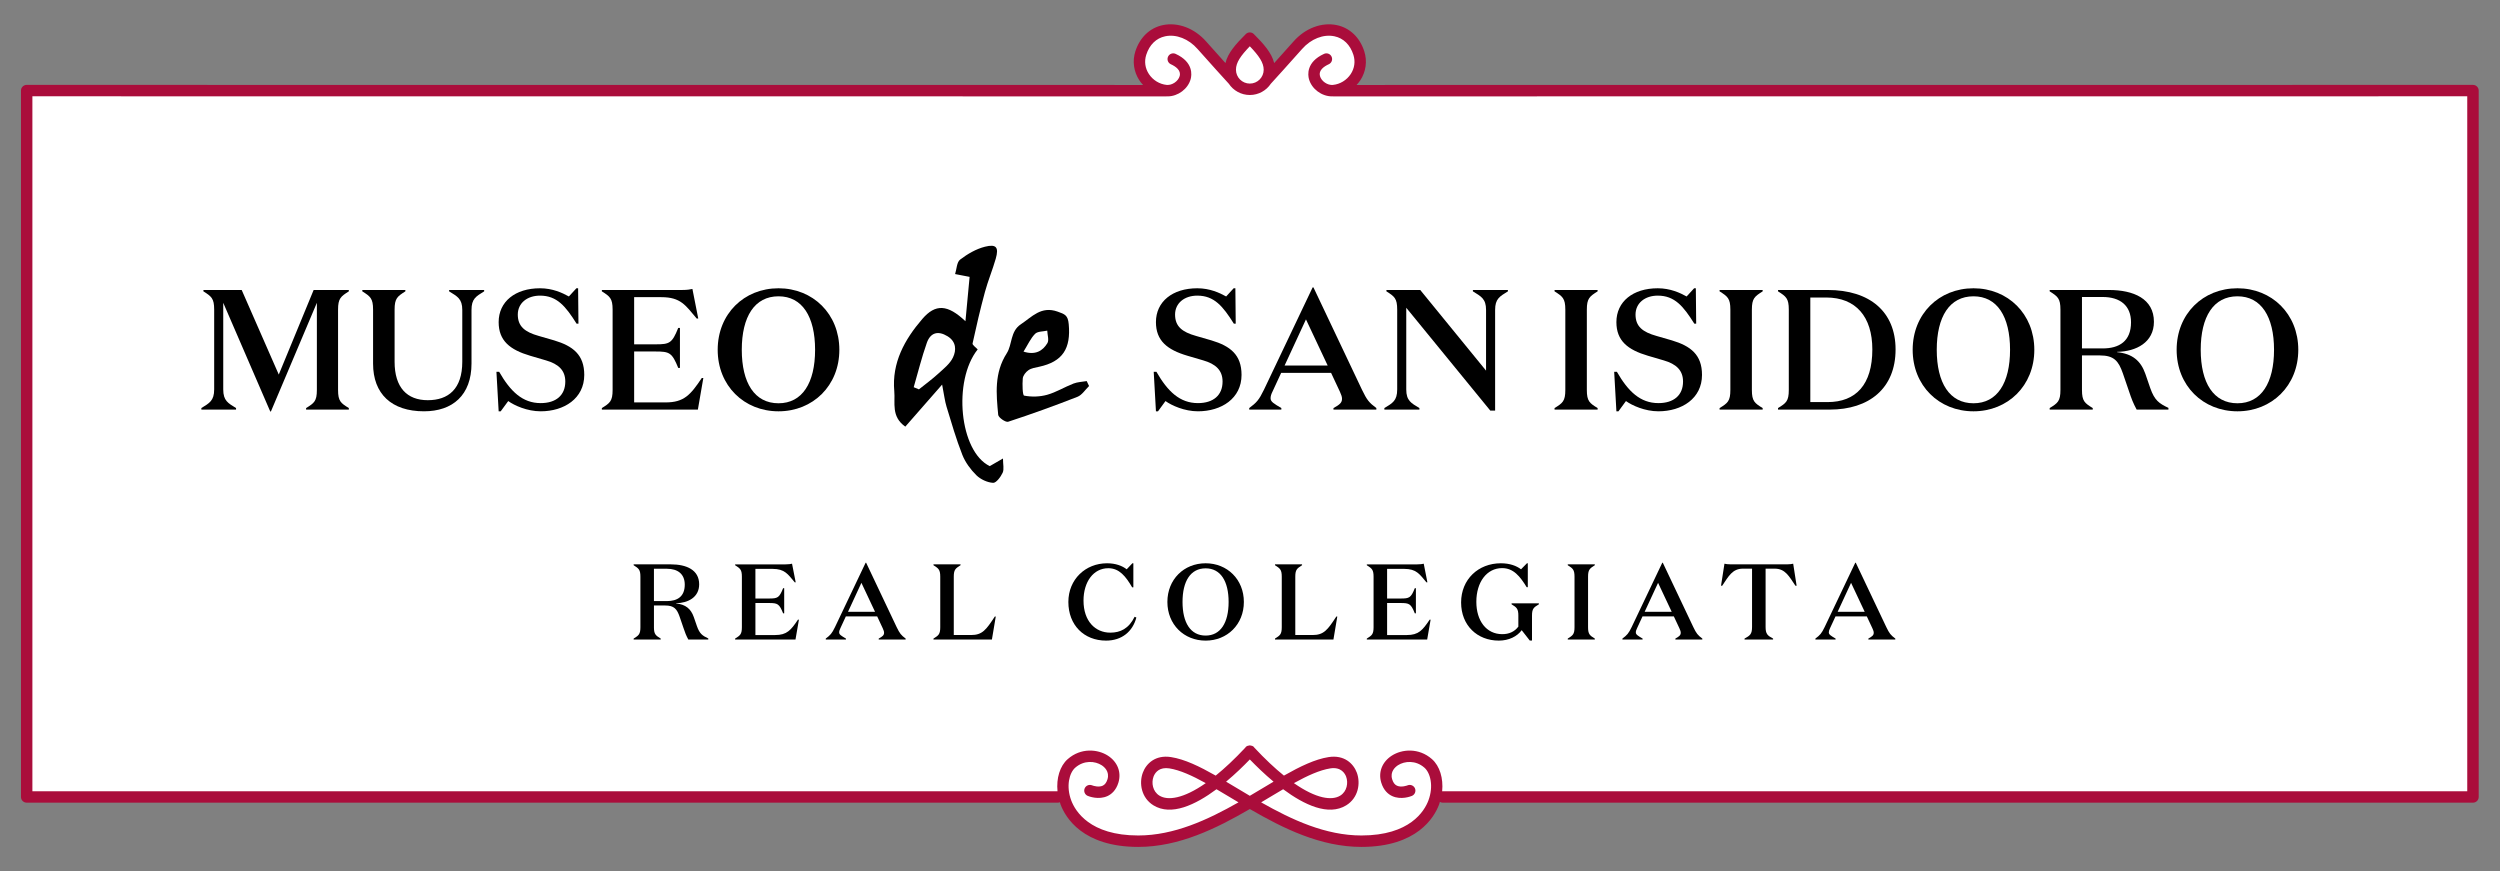 <svg enable-background="new -2.768 -3.209 330 115" height="115" viewBox="-2.768 -3.209 330 115" width="330" xmlns="http://www.w3.org/2000/svg"><rect x="-2.768" y="-3.209" width="330" height="115" fill="#808080" stroke="none"/><path d="m174.235 8.996 1.559-1.497.938-1.876-.33-2.456-3.035-2.097-3.146.276-5.021 4.829-.525-.911-2.524-3.256-2.251 2.842-.58 1.739-3.173-3.118-2.215-2.002-2.282-.73-3.201 1.021-.938 3.67 2.035 3.566h-148.791v93.005l136.793-.041 3.961 4.612s4.938 1.234 5.133 1.234 7.859-1.104 7.859-1.104l7.472-3.961 6.688 3.311 6.822 1.754h4.676l3.119-1.884 2.078-1.494 1.299-2.469 137.012-.158v-92.805z" fill="#fff"/><path d="m324.2 8.215c-.143-.141-.334-.219-.533-.219l-147.367.011c.176-.191.344-.393.49-.613.748-1.138.941-2.533.527-3.824-.588-1.843-1.912-3.106-3.631-3.464-1.984-.416-4.174.413-5.711 2.161-.725.822-1.719 1.927-2.551 2.849-.338-1.365-1.412-2.555-2.682-3.825-.143-.142-.334-.222-.532-.222-.201 0-.392.08-.534.221-1.312 1.313-2.356 2.469-2.685 3.823-.832-.921-1.826-2.025-2.548-2.847-1.538-1.748-3.727-2.576-5.713-2.16-1.717.358-3.039 1.621-3.631 3.464-.412 1.291-.219 2.686.529 3.824.145.22.312.422.49.613l-147.364-.011c-.2 0-.392.078-.532.219-.142.141-.222.333-.222.533v93.241c0 .416.337.754.754.754h136.115c.095 0 .185-.022.269-.055.033.102.055.203.092.305.635 1.68 2.9 5.59 10.252 5.59 5.384 0 10.293-2.426 14.728-5 4.435 2.572 9.343 5 14.729 5 7.354 0 9.619-3.91 10.252-5.59.043-.117.07-.237.107-.354.107.06.227.104.359.104h136.01c.418 0 .754-.338.754-.754v-93.241c0-.2-.08-.392-.221-.533m-161.99-5.315c1.191 1.244 1.83 2.156 1.83 3.095 0 1.009-.82 1.829-1.829 1.829-1.01 0-1.831-.82-1.831-1.829 0-.95.616-1.832 1.83-3.095m160.703 98.336h-135.256c-.021 0-.039.01-.059.012.17-1.707-.311-3.344-1.35-4.256-1.746-1.532-3.971-1.312-5.295-.457-1.275.82-1.812 2.182-1.398 3.554.32 1.062.951 1.551 1.426 1.774 1.184.558 2.482.045 2.625-.015.383-.161.564-.603.406-.987-.162-.381-.602-.564-.986-.403-.008.004-.816.319-1.402.042-.293-.137-.496-.413-.627-.846-.309-1.026.438-1.637.77-1.853.867-.558 2.33-.694 3.488.323.789.691 1.238 2.443.525 4.336-.523 1.388-2.43 4.615-8.842 4.615-4.721 0-9.166-2.064-13.234-4.373.332-.197.658-.394.982-.588.662-.395 1.303-.779 1.924-1.143 2.785 2.07 5.977 3.571 8.324 2.125 1.602-.986 1.916-2.912 1.404-4.304-.449-1.212-1.666-2.39-3.734-2.063-1.777.279-3.73 1.217-5.891 2.443-1.182-.955-2.488-2.173-3.907-3.691-.025-.031-.04-.068-.07-.098-.129-.121-.291-.176-.455-.189-.024-.002-.047-.011-.071-.011-.023 0-.047.009-.07.011-.165.014-.326.068-.457.189-.031.029-.045.066-.071.1-1.421 1.518-2.724 2.735-3.906 3.689-2.16-1.227-4.11-2.164-5.892-2.443-2.067-.326-3.284.852-3.731 2.063-.515 1.392-.196 3.317 1.403 4.304 2.347 1.446 5.539-.054 8.324-2.125.623.363 1.264.748 1.924 1.143.324.195.652.391.98.588-4.066 2.309-8.511 4.373-13.232 4.373-6.411 0-8.318-3.228-8.842-4.615-.711-1.893-.262-3.646.524-4.335 1.161-1.019 2.622-.882 3.487-.324.335.216 1.078.826.771 1.853-.13.43-.335.705-.62.844-.492.236-1.185.051-1.412-.041-.383-.159-.82.023-.982.404-.16.385.021.826.404.987.144.06 1.443.57 2.627.015.473-.224 1.105-.713 1.426-1.774.414-1.372-.122-2.733-1.396-3.554-1.326-.854-3.552-1.075-5.297.459-1.037.908-1.518 2.539-1.349 4.242h-135.316v-91.734l149.699.012c.014 0 .025-.008.038-.009.04.002.078.007.118.007 1.359 0 2.687-.98 3.041-2.291.135-.504.393-2.231-1.994-3.32-.377-.172-.825-.006-.997.373s-.006.826.373.998c.644.293 1.366.801 1.164 1.557-.185.683-1.003 1.243-1.716 1.17-.941-.093-1.817-.629-2.344-1.432-.506-.768-.631-1.67-.353-2.538.426-1.331 1.313-2.201 2.504-2.449 1.454-.306 3.092.339 4.272 1.681 1.412 1.608 3.85 4.283 4.125 4.584.598.895 1.617 1.486 2.772 1.486s2.175-.591 2.772-1.486c.277-.303 2.711-2.977 4.123-4.584 1.18-1.341 2.816-1.986 4.273-1.681 1.188.248 2.078 1.118 2.504 2.448.277.869.152 1.771-.352 2.539-.529.803-1.404 1.339-2.346 1.432-.715.074-1.531-.487-1.715-1.17-.205-.755.52-1.264 1.162-1.557.379-.172.547-.619.373-.998-.172-.379-.619-.545-.996-.373-2.389 1.089-2.131 2.817-1.994 3.32.355 1.311 1.684 2.291 3.041 2.291.041 0 .078-.005.117-.007.014.001.025.009.039.009l149.699-.012v91.734zm-160.703-4.197c.838.865 1.914 1.914 3.133 2.933-.467.274-.943.562-1.43.853-.559.334-1.128.674-1.703 1.014-.576-.34-1.145-.68-1.702-1.014-.487-.291-.965-.578-1.43-.853 1.219-1.017 2.296-2.066 3.132-2.933m5.818 3.125c1.795-.99 3.406-1.725 4.809-1.946 1.432-.224 1.939.692 2.088 1.099.295.797.121 1.942-.781 2.498-1.102.679-3.161.414-6.116-1.651m-11.636 0c-2.957 2.064-5.015 2.33-6.117 1.65-.9-.557-1.074-1.703-.779-2.498.132-.363.548-1.133 1.656-1.133.135 0 .277.01.43.034 1.404.222 3.015.957 4.81 1.947" fill="#aa0d3b"/><path d="m83.552 79.579c0 .937.227 1.092.894 1.504v.127h-3.574v-.127c.667-.412.894-.567.894-1.504v-6.664c0-.935-.227-1.09-.894-1.516v-.113h4.921c2.042 0 3.729.722 3.729 2.637 0 1.714-1.475 2.466-3.049 2.494v.029c1.263.127 1.957.709 2.341 1.801l.411 1.19c.354 1.006.723 1.262 1.502 1.631v.142h-2.637c-.298-.553-.426-.894-.639-1.531l-.51-1.488c-.354-1.008-.723-1.475-1.9-1.475h-1.488v2.863zm0-3.445h1.715c1.375 0 2.354-.595 2.354-2.168 0-1.39-.906-2.099-2.354-2.099h-1.715z"/><path d="m100.747 77.75h-.142c-.51-1.261-.724-1.361-1.871-1.361h-1.787v4.227h2.609c1.53 0 2.069-.625 3.006-2.028h.128l-.453 2.623h-7.969v-.128c.667-.411.893-.567.893-1.502v-6.664c0-.936-.226-1.091-.893-1.517v-.113h6.664c.424 0 .637-.043.85-.086l.482 2.454h-.127c-.922-1.092-1.319-1.772-2.936-1.772h-2.255v3.912h1.787c1.147 0 1.361-.085 1.871-1.36h.142v3.315z"/><path d="m108.897 81.209h-2.664v-.127c.608-.455.808-.666 1.219-1.517l4.042-8.492h.069l4.025 8.492c.413.851.583 1.062 1.191 1.517v.127h-3.557v-.127c.524-.283.707-.455.707-.766 0-.17-.056-.326-.17-.581l-.736-1.575h-4.141l-.709 1.532c-.128.256-.171.412-.171.581 0 .284.271.441.894.809v.127zm.271-3.657h3.571l-1.801-3.828z"/><path d="m123.132 80.615h2.282c1.489 0 1.983-.682 3.133-2.44h.127l-.51 3.035h-7.714v-.127c.668-.412.895-.567.895-1.504v-6.664c0-.935-.227-1.09-.895-1.516v-.113h3.574v.113c-.666.426-.893.581-.893 1.516v7.7z"/><path d="m140.256 76.077c0 2.708 1.56 4.224 3.53 4.224 1.332 0 2.438-.523 3.219-2.097l.227.101c-.482 1.842-1.914 3.047-3.998 3.047-2.922 0-4.978-2.055-4.978-5.104 0-2.977 2.255-5.104 5.104-5.104 1.148 0 2.014.341 2.595.795l.752-.795h.128v3.177h-.156c-.838-1.433-1.688-2.525-3.148-2.525-1.969-.001-3.275 1.8-3.275 4.281"/><path d="m156.375 71.143c2.849 0 5.047 2.127 5.047 5.105 0 2.976-2.198 5.104-5.047 5.104-2.864 0-5.048-2.127-5.048-5.104s2.184-5.105 5.048-5.105m0 .668c-1.985 0-3.049 1.686-3.049 4.437 0 2.75 1.063 4.438 3.049 4.438 1.97 0 3.034-1.688 3.034-4.438 0-2.751-1.064-4.437-3.034-4.437"/><path d="m168.212 80.615h2.283c1.486 0 1.984-.682 3.131-2.44h.129l-.51 3.035h-7.713v-.127c.666-.412.893-.567.893-1.504v-6.664c0-.935-.227-1.09-.893-1.516v-.113h3.572v.113c-.666.426-.893.581-.893 1.516v7.7z"/><path d="m184.132 77.75h-.145c-.508-1.261-.721-1.361-1.869-1.361h-1.787v4.227h2.609c1.531 0 2.07-.625 3.006-2.028h.127l-.453 2.623h-7.969v-.128c.666-.411.893-.567.893-1.502v-6.664c0-.936-.227-1.091-.893-1.517v-.113h6.664c.426 0 .639-.043.852-.086l.482 2.454h-.129c-.922-1.092-1.318-1.772-2.934-1.772h-2.256v3.912h1.787c1.148 0 1.361-.085 1.869-1.36h.145v3.315z"/><path d="m197.655 78.062c0-.936-.229-1.091-.895-1.503v-.127h3.604v.127c-.682.412-.908.567-.908 1.503v3.276h-.297l-1.064-1.362c-.596.823-1.688 1.375-3.02 1.375-2.852 0-4.977-2.013-4.977-5.033 0-3.062 2.283-5.175 5.244-5.175 1.193 0 2.072.341 2.666.795l.781-.795h.113v3.162h-.143c-.879-1.431-1.742-2.524-3.246-2.524-2.014 0-3.404 1.829-3.404 4.452 0 2.523 1.336 4.267 3.418 4.267.893 0 1.602-.311 2.127-.992v-1.446z"/><path d="m204.175 71.399v-.113h3.574v.113c-.666.426-.893.581-.893 1.516v6.664c0 .937.227 1.091.893 1.504v.127h-3.574v-.127c.666-.413.893-.567.893-1.504v-6.664c-.001-.935-.227-1.09-.893-1.516"/><path d="m214.056 81.209h-2.666v-.127c.611-.455.811-.666 1.221-1.517l4.041-8.492h.07l4.027 8.492c.41.851.58 1.062 1.191 1.517v.127h-3.559v-.127c.523-.283.707-.455.707-.766 0-.17-.055-.326-.17-.581l-.738-1.575h-4.139l-.707 1.532c-.129.256-.172.412-.172.581 0 .284.268.441.893.809v.127zm.269-3.657h3.574l-1.801-3.828z"/><path d="m233.081 71.286c.426 0 .639-.043.852-.086l.453 2.908h-.156c-.852-1.262-1.346-2.255-2.736-2.255h-1.203v7.698c0 .936.254 1.135.99 1.532v.127h-3.771v-.127c.738-.397.992-.597.992-1.532v-7.698h-1.205c-1.389 0-1.885.993-2.736 2.255h-.154l.453-2.908c.211.043.426.086.852.086z"/><path d="m239.53 81.209h-2.666v-.127c.611-.455.811-.666 1.221-1.517l4.041-8.492h.07l4.027 8.492c.412.851.582 1.062 1.191 1.517v.127h-3.559v-.127c.523-.283.709-.455.709-.766 0-.17-.057-.326-.172-.581l-.738-1.575h-4.137l-.711 1.532c-.127.256-.17.412-.17.581 0 .284.27.441.893.809v.127zm.27-3.657h3.574l-1.801-3.828z"/><path d="m38.632 35.069h4.646v.18c-1.06.676-1.422.925-1.422 2.413v10.602c0 1.488.362 1.737 1.422 2.39v.204h-5.64v-.204c1.06-.653 1.421-.902 1.421-2.39v-11.504l-6.066 14.345h-.09l-6.203-14.345v11.436c0 1.489.632 1.805 1.691 2.458v.204h-4.578v-.204c1.06-.653 1.69-.969 1.69-2.458v-10.534c0-1.488-.36-1.737-1.42-2.413v-.18h5.052l4.895 11.165z"/><path d="m56.516 35.249v-.18h4.624v.18c-1.083.677-1.669.971-1.669 2.458v7.062c0 4.194-2.504 6.314-6.271 6.314-4.287 0-6.722-2.3-6.722-6.292v-7.128c0-1.488-.36-1.737-1.421-2.414v-.18h5.684v.18c-1.061.677-1.422.926-1.422 2.414v6.88c0 3.406 1.647 5.074 4.377 5.074 2.707 0 4.557-1.466 4.557-5.074v-6.836c0-1.487-.654-1.781-1.737-2.458"/><path d="m65.581 38.317c0 1.557.924 2.301 2.774 2.819l2.03.587c2.48.744 3.97 1.895 3.97 4.555 0 3.114-2.662 4.805-5.752 4.805-1.782 0-3.474-.767-4.285-1.353l-.993 1.353h-.27l-.294-5.211h.362c1.487 2.595 3.088 4.129 5.479 4.129 2.031 0 3.249-1.038 3.249-2.843 0-1.488-.902-2.323-2.55-2.796l-2.075-.609c-2.684-.79-4.172-1.985-4.172-4.443 0-2.707 2.188-4.467 5.458-4.467 1.669 0 2.955.609 3.812 1.082l.993-1.082h.226l.045 4.669h-.25c-1.442-2.3-2.592-3.698-4.825-3.698-1.668 0-2.932.969-2.932 2.503"/><path d="m86.984 45.354h-.226c-.812-2.008-1.149-2.166-2.978-2.166h-2.84v6.722h4.15c2.436 0 3.291-.993 4.781-3.225h.202l-.721 4.172h-12.675v-.203c1.06-.654 1.42-.903 1.42-2.391v-10.6c0-1.488-.36-1.737-1.42-2.414v-.18h10.601c.678 0 1.017-.067 1.353-.136l.77 3.902h-.205c-1.466-1.736-2.098-2.818-4.668-2.818h-3.588v6.225h2.841c1.828 0 2.166-.136 2.978-2.166h.226v5.278z"/><path d="m99.996 34.843c4.536 0 8.03 3.384 8.03 8.121 0 4.736-3.494 8.12-8.03 8.12-4.556 0-8.029-3.384-8.029-8.12 0-4.737 3.473-8.121 8.029-8.121m0 1.06c-3.157 0-4.849 2.684-4.849 7.06s1.691 7.06 4.849 7.06c3.136 0 4.828-2.684 4.828-7.06s-1.692-7.06-4.828-7.06"/><path d="m152.342 38.317c0 1.557.926 2.301 2.774 2.819l2.03.587c2.481.744 3.97 1.895 3.97 4.555 0 3.114-2.662 4.805-5.754 4.805-1.779 0-3.472-.767-4.285-1.353l-.989 1.353h-.271l-.294-5.211h.359c1.489 2.595 3.091 4.129 5.479 4.129 2.031 0 3.25-1.038 3.25-2.843 0-1.488-.902-2.323-2.549-2.796l-2.076-.609c-2.683-.79-4.17-1.985-4.17-4.443 0-2.707 2.187-4.467 5.457-4.467 1.67 0 2.955.609 3.812 1.082l.99-1.082h.227l.045 4.669h-.248c-1.443-2.3-2.593-3.698-4.826-3.698-1.668 0-2.931.969-2.931 2.503"/><path d="m166.37 50.858h-4.24v-.204c.969-.721 1.285-1.06 1.941-2.413l6.428-13.511h.111l6.406 13.511c.654 1.353.926 1.692 1.895 2.413v.204h-5.66v-.204c.834-.451 1.127-.721 1.127-1.218 0-.271-.09-.519-.271-.924l-1.172-2.504h-6.588l-1.127 2.436c-.203.406-.27.655-.27.925 0 .451.428.698 1.42 1.285zm.43-5.82h5.684l-2.865-6.089z"/><path d="m193.392 37.707c0-1.488-.656-1.782-1.738-2.458v-.18h4.623v.18c-1.082.676-1.689.97-1.689 2.458v13.286h-.633l-11.096-13.578v10.781c0 1.489.652 1.805 1.736 2.458v.204h-4.625v-.204c1.082-.653 1.693-.969 1.693-2.458v-10.534c0-1.488-.361-1.737-1.422-2.413v-.18h4.465l8.686 10.645z"/><path d="m202.433 35.249v-.18h5.684v.18c-1.061.677-1.422.926-1.422 2.414v10.601c0 1.488.361 1.737 1.422 2.391v.203h-5.684v-.203c1.061-.654 1.422-.903 1.422-2.391v-10.601c-.001-1.488-.362-1.737-1.422-2.414"/><path d="m213.122 38.317c0 1.557.926 2.301 2.773 2.819l2.031.587c2.48.744 3.971 1.895 3.971 4.555 0 3.114-2.662 4.805-5.754 4.805-1.781 0-3.473-.767-4.285-1.353l-.99 1.353h-.271l-.293-5.211h.359c1.488 2.595 3.092 4.129 5.48 4.129 2.031 0 3.25-1.038 3.25-2.843 0-1.488-.902-2.323-2.549-2.796l-2.076-.609c-2.684-.79-4.172-1.985-4.172-4.443 0-2.707 2.188-4.467 5.457-4.467 1.67 0 2.957.609 3.814 1.082l.99-1.082h.225l.047 4.669h-.248c-1.445-2.3-2.594-3.698-4.828-3.698-1.667 0-2.931.969-2.931 2.503"/><path d="m224.218 35.249v-.18h5.686v.18c-1.061.677-1.424.926-1.424 2.414v10.601c0 1.488.363 1.737 1.424 2.391v.203h-5.686v-.203c1.061-.654 1.422-.903 1.422-2.391v-10.601c0-1.488-.362-1.737-1.422-2.414"/><path d="m231.931 50.655c1.061-.654 1.422-.903 1.422-2.391v-10.601c0-1.488-.361-1.737-1.422-2.414v-.18h6.564c5.57 0 8.953 2.888 8.953 7.849 0 5.143-3.496 7.94-8.684 7.94h-6.834v-.203zm6.363-14.593h-2.1v13.805h2.277c3.744 0 5.91-2.302 5.91-6.949.001-4.308-2.165-6.856-6.087-6.856"/><path d="m257.733 34.843c4.533 0 8.029 3.384 8.029 8.121 0 4.736-3.496 8.12-8.029 8.12-4.557 0-8.029-3.384-8.029-8.12 0-4.737 3.473-8.121 8.029-8.121m0 1.06c-3.158 0-4.85 2.684-4.85 7.06s1.691 7.06 4.85 7.06c3.135 0 4.826-2.684 4.826-7.06s-1.691-7.06-4.826-7.06"/><path d="m272.052 48.264c0 1.488.363 1.737 1.422 2.391v.203h-5.684v-.203c1.061-.654 1.42-.903 1.42-2.391v-10.602c0-1.487-.359-1.736-1.42-2.413v-.18h7.826c3.248 0 5.934 1.151 5.934 4.196 0 2.728-2.346 3.924-4.852 3.969v.045c2.008.203 3.115 1.128 3.723 2.864l.652 1.895c.566 1.601 1.152 2.007 2.393 2.594v.226h-4.195c-.473-.879-.676-1.421-1.016-2.436l-.811-2.368c-.564-1.602-1.15-2.347-3.023-2.347h-2.369zm0-5.481h2.729c2.189 0 3.746-.948 3.746-3.451 0-2.211-1.443-3.338-3.746-3.338h-2.729z"/><path d="m292.577 34.843c4.535 0 8.029 3.384 8.029 8.121 0 4.736-3.494 8.12-8.029 8.12-4.557 0-8.029-3.384-8.029-8.12 0-4.737 3.473-8.121 8.029-8.121m0 1.06c-3.158 0-4.85 2.684-4.85 7.06s1.691 7.06 4.85 7.06c3.135 0 4.828-2.684 4.828-7.06s-1.693-7.06-4.828-7.06"/><g clip-rule="evenodd" fill-rule="evenodd"><path d="m127.88 58.319c.562-.323 1.064-.613 1.745-1.008 0 .779.169 1.415-.043 1.879-.254.551-.856 1.36-1.261 1.336-.765-.047-1.648-.457-2.203-.999-.768-.757-1.465-1.704-1.859-2.701-.814-2.07-1.436-4.222-2.085-6.356-.229-.753-.315-1.551-.582-2.915-1.839 2.101-3.345 3.82-4.86 5.55-1.892-1.327-1.315-3.131-1.455-4.677-.338-3.758 1.367-6.823 3.696-9.53 1.744-2.029 3.341-1.937 5.697.293.208-2.208.388-4.122.55-5.854-.709-.138-1.312-.253-1.914-.37.207-.654.215-1.568.661-1.909.972-.741 2.111-1.408 3.284-1.703 1.503-.377 1.844.087 1.422 1.572-.423 1.482-1.023 2.911-1.428 4.396-.612 2.25-1.141 4.523-1.635 6.802-.043.202.432.517.674.788-3.301 4.144-2.406 13.472 1.596 15.406m-10.039-10.418c.23.095.46.19.688.286.851-.683 1.732-1.324 2.533-2.056.721-.661 1.568-1.318 1.967-2.164.449-.948.449-2.075-.722-2.792-1.284-.787-2.266-.457-2.735.872-.676 1.916-1.165 3.901-1.731 5.854"/><path d="m140.987 47.748c-.506.487-.928 1.185-1.529 1.421-3.018 1.183-6.07 2.285-9.15 3.293-.324.107-1.279-.548-1.313-.907-.261-2.779-.543-5.526 1.131-8.136.739-1.148.444-2.887 1.856-3.822 1.475-.978 2.674-2.449 4.854-1.673.956.341 1.358.47 1.467 1.648.298 3.221-.784 4.961-3.917 5.635-.48.104-1.011.181-1.398.448-.35.24-.719.706-.752 1.101-.066.778-.032 2.216.18 2.257.975.191 2.07.162 3.034-.108 1.206-.338 2.308-1.03 3.485-1.485.543-.21 1.16-.223 1.743-.325.102.217.206.434.309.653m-8.65-4.544c1.564.499 2.521-.087 3.148-1.112.244-.4.004-1.095-.016-1.656-.547.127-1.268.081-1.603.419-.594.597-.953 1.427-1.529 2.349"/></g></svg>